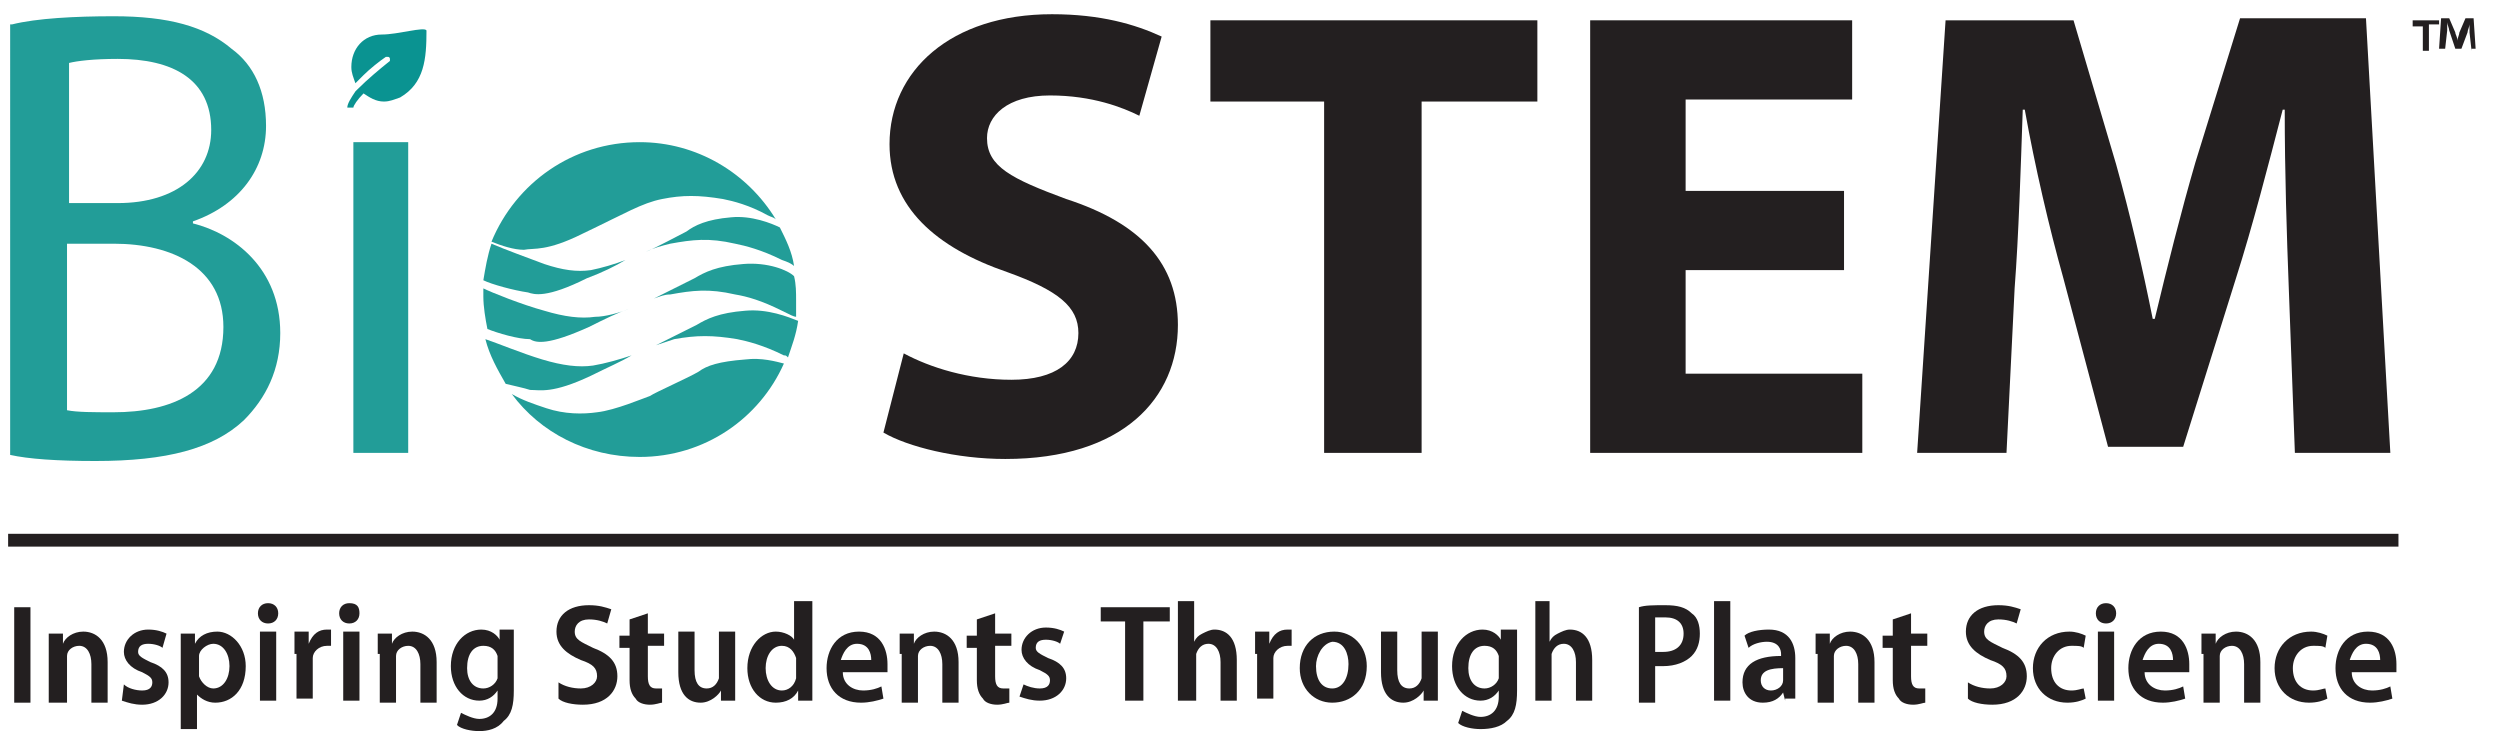 <?xml version="1.0" encoding="utf-8"?>
<!-- Generator: Adobe Illustrator 23.0.1, SVG Export Plug-In . SVG Version: 6.00 Build 0)  -->
<svg version="1.1" id="Layer_1" xmlns="http://www.w3.org/2000/svg" xmlns:xlink="http://www.w3.org/1999/xlink" x="0px" y="0px"
	 viewBox="0 0 123.1 36" style="enable-background:new 0 0 123.1 36;" xml:space="preserve">
<style type="text/css">
	.st0{fill:#229D98;}
	.st1{fill:#231F20;}
	.st2{fill:#0A9391;}
	.st3{fill:none;stroke:#231F20;stroke-width:0.631;stroke-miterlimit:10;}
</style>
<g>
	<path class="st0" d="M0.6,1.2c1.2-0.3,3.1-0.4,5-0.4c2.7,0,4.5,0.5,5.8,1.6c1.1,0.8,1.7,2.1,1.7,3.8c0,2.1-1.3,3.9-3.6,4.7v0.1
		c2,0.5,4.3,2.2,4.3,5.4c0,1.8-0.7,3.2-1.8,4.3c-1.5,1.4-3.8,2-7.3,2c-1.9,0-3.3-0.1-4.2-0.3V1.2z M3.3,10h2.5
		c2.9,0,4.6-1.5,4.6-3.6c0-2.5-1.9-3.5-4.6-3.5c-1.2,0-2,0.1-2.4,0.2V10z M3.3,20.2c0.5,0.1,1.3,0.1,2.3,0.1c2.8,0,5.4-1,5.4-4.2
		c0-2.9-2.5-4.1-5.4-4.1H3.3V20.2z"/>
	<rect x="17.4" y="7" class="st0" width="2.7" height="15.3"/>
	<path class="st1" d="M44.5,17.4c1.3,0.7,3.2,1.3,5.3,1.3c2.2,0,3.3-0.9,3.3-2.3c0-1.3-1-2.1-3.5-3c-3.5-1.2-5.8-3.2-5.8-6.3
		c0-3.6,3-6.4,8-6.4c2.4,0,4.1,0.5,5.4,1.1l-1.1,3.9c-0.8-0.4-2.3-1-4.4-1c-2.1,0-3.1,1-3.1,2.1c0,1.4,1.2,2,3.9,3
		C56.2,11,58,13,58,16c0,3.6-2.7,6.6-8.5,6.6c-2.4,0-4.8-0.6-6-1.3L44.5,17.4z"/>
	<polygon class="st1" points="65.2,5 59.6,5 59.6,1 75.7,1 75.7,5 70,5 70,22.3 65.2,22.3 	"/>
	<polygon class="st1" points="90.8,13.3 83,13.3 83,18.4 91.7,18.4 91.7,22.3 78.3,22.3 78.3,1 91.2,1 91.2,4.9 83,4.9 83,9.4 
		90.8,9.4 	"/>
	<path class="st1" d="M112.7,14.2c-0.1-2.6-0.2-5.7-0.2-8.8h-0.1c-0.7,2.7-1.5,5.8-2.3,8.3l-2.6,8.3h-3.7l-2.2-8.3
		c-0.7-2.5-1.4-5.5-1.9-8.3h-0.1c-0.1,2.9-0.2,6.2-0.4,8.8l-0.4,8.1h-4.4L95.8,1h6.3l2.1,7.1c0.7,2.5,1.3,5.1,1.8,7.6h0.1
		c0.6-2.5,1.3-5.3,2-7.7l2.2-7.1h6.2l1.2,21.4H113L112.7,14.2z"/>
	<path class="st0" d="M28.7,11.5c2.1-1,2.9-1.5,3.9-1.7c1-0.2,1.8-0.2,3,0c0.5,0.1,1.3,0.3,2.2,0.8c0.2,0.1,0.3,0.1,0.4,0.2
		c-1.4-2.3-3.9-3.8-6.7-3.8c-3.3,0-6.1,2-7.3,4.9c0.5,0.2,1.1,0.4,1.6,0.4C26.3,12.2,26.9,12.4,28.7,11.5"/>
	<path class="st0" d="M29.1,18.5c0.8-0.4,1.5-0.7,2-1c-0.6,0.2-1.3,0.4-1.9,0.5c-0.7,0.1-1.5,0-2.5-0.3c-1-0.3-2.2-0.8-2.8-1
		c0.2,0.8,0.6,1.5,1,2.2c0.4,0.1,0.9,0.2,1.2,0.3C26.6,19.2,27.2,19.4,29.1,18.5"/>
	<path class="st0" d="M29,16.1c0.8-0.4,1.4-0.7,2-0.9c-0.5,0.2-1.2,0.4-1.7,0.4c-0.7,0.1-1.5,0-2.5-0.3c-1.1-0.3-2.6-0.9-3-1.1
		c0,0.1,0,0.3,0,0.4c0,0.5,0.1,1.1,0.2,1.6c0.5,0.2,1.5,0.5,2.1,0.5C26.4,16.9,27,17,29,16.1"/>
	<path class="st0" d="M36.6,13c-1.3,0.1-1.9,0.4-2.4,0.7c-0.4,0.2-1.4,0.7-2,1c0.3-0.1,0.5-0.2,0.8-0.2c1.1-0.2,1.9-0.3,3.2,0
		c0.6,0.1,1.3,0.3,2.3,0.8c0.4,0.2,0.6,0.3,0.7,0.3c0-0.3,0-0.5,0-0.8c0-0.4,0-0.8-0.1-1.2C38.8,13.3,37.8,12.9,36.6,13"/>
	<path class="st0" d="M28.9,13.7c0.8-0.3,1.4-0.6,1.9-0.9c-0.5,0.2-1.2,0.4-1.7,0.5c-0.7,0.1-1.4,0-2.3-0.3c-0.8-0.3-1.9-0.7-2.6-1
		c-0.2,0.6-0.3,1.2-0.4,1.8c0.4,0.2,1.5,0.5,2.2,0.6C26.3,14.5,26.9,14.7,28.9,13.7"/>
	<path class="st0" d="M36.7,15.3c-1.3,0.1-1.9,0.4-2.4,0.7c-0.4,0.2-1.4,0.7-2,1c0.3-0.1,0.6-0.2,0.9-0.3c1.1-0.2,1.9-0.2,3.1,0
		c0.5,0.1,1.3,0.3,2.3,0.8c0.1,0,0.1,0,0.2,0.1c0.2-0.6,0.4-1.1,0.5-1.8C38.8,15.6,37.8,15.2,36.7,15.3"/>
	<path class="st0" d="M36.7,17.7c-1.3,0.1-1.9,0.3-2.3,0.6c-0.5,0.3-2.1,1-2.4,1.2c-0.3,0.1-1.7,0.7-2.6,0.8
		c-0.7,0.1-1.6,0.1-2.5-0.2c-0.6-0.2-1.2-0.4-1.7-0.7c1.4,1.9,3.7,3.1,6.3,3.1c3.2,0,5.9-1.9,7.1-4.6C38.2,17.8,37.5,17.6,36.7,17.7
		"/>
	<path class="st0" d="M36,10.7c-1.2,0.1-1.8,0.4-2.2,0.7c-0.4,0.2-1.5,0.8-2,1c0.4-0.2,0.8-0.3,1.2-0.4c1.1-0.2,1.9-0.3,3.2,0
		c0.5,0.1,1.3,0.3,2.3,0.8c0.3,0.1,0.5,0.2,0.6,0.3c-0.1-0.7-0.4-1.3-0.7-1.9C38,11,37,10.6,36,10.7"/>
	<path class="st2" d="M18.8,1.7c-0.9,0-1.5,0.7-1.5,1.6c0,0.3,0.1,0.5,0.2,0.8c0.1-0.1,0.2-0.2,0.4-0.4c0.3-0.3,0.8-0.7,1.1-0.9
		c0,0,0,0,0.1,0c0.1,0,0.1,0.1,0.1,0.1c0,0,0,0.1,0,0.1c-0.5,0.4-1.1,0.9-1.6,1.4c0,0-0.1,0.1-0.1,0.1c-0.2,0.3-0.4,0.6-0.4,0.8h0.3
		c0-0.1,0.2-0.4,0.5-0.7c0.3,0.2,0.6,0.4,1,0.4c0.3,0,0.5-0.1,0.8-0.2c1.2-0.7,1.3-1.9,1.3-3.3C20.9,1.3,19.6,1.7,18.8,1.7"/>
	<line class="st3" x1="0.4" y1="26.6" x2="118.1" y2="26.6"/>
	<rect x="0.7" y="29.9" class="st1" width="0.8" height="4.7"/>
	<path class="st1" d="M2.4,32.2c0-0.4,0-0.7,0-1h0.7l0,0.5h0c0.1-0.3,0.5-0.6,1-0.6c0.6,0,1.2,0.4,1.2,1.5v2H4.5v-1.9
		c0-0.5-0.2-0.9-0.6-0.9c-0.3,0-0.6,0.2-0.6,0.5c0,0.1,0,0.2,0,0.3v2H2.4V32.2z"/>
	<path class="st1" d="M6.1,33.7C6.3,33.9,6.7,34,7,34c0.4,0,0.5-0.2,0.5-0.4c0-0.2-0.1-0.3-0.5-0.5c-0.6-0.2-0.9-0.6-0.9-1
		c0-0.6,0.5-1.1,1.2-1.1c0.4,0,0.7,0.1,0.9,0.2L8,31.9c-0.1-0.1-0.4-0.2-0.7-0.2c-0.3,0-0.5,0.1-0.5,0.4c0,0.2,0.2,0.3,0.6,0.5
		c0.6,0.2,0.9,0.5,0.9,1c0,0.6-0.5,1.1-1.3,1.1c-0.4,0-0.7-0.1-1-0.2L6.1,33.7z"/>
	<path class="st1" d="M8.9,32.3c0-0.4,0-0.8,0-1.1h0.7l0,0.5h0c0.2-0.4,0.6-0.6,1.1-0.6c0.7,0,1.4,0.7,1.4,1.7
		c0,1.2-0.7,1.8-1.5,1.8c-0.4,0-0.7-0.2-0.9-0.4h0v1.7H8.9V32.3z M9.8,33.1c0,0.1,0,0.2,0,0.2c0.1,0.3,0.4,0.6,0.7,0.6
		c0.5,0,0.8-0.5,0.8-1.1c0-0.6-0.3-1.1-0.8-1.1c-0.3,0-0.7,0.3-0.7,0.6c0,0.1,0,0.1,0,0.2V33.1z"/>
	<path class="st1" d="M13.7,30.2c0,0.3-0.2,0.5-0.5,0.5c-0.3,0-0.5-0.2-0.5-0.5c0-0.3,0.2-0.5,0.5-0.5
		C13.5,29.7,13.7,29.9,13.7,30.2 M12.8,31.1h0.8v3.4h-0.8V31.1z"/>
	<path class="st1" d="M14.5,32.2c0-0.5,0-0.8,0-1.1h0.7l0,0.6h0c0.2-0.5,0.5-0.7,0.9-0.7c0.1,0,0.1,0,0.2,0v0.8c-0.1,0-0.1,0-0.2,0
		c-0.4,0-0.7,0.3-0.7,0.6c0,0.1,0,0.2,0,0.3v1.7h-0.8V32.2z"/>
	<path class="st1" d="M17.7,30.2c0,0.3-0.2,0.5-0.5,0.5c-0.3,0-0.5-0.2-0.5-0.5c0-0.3,0.2-0.5,0.5-0.5
		C17.6,29.7,17.7,29.9,17.7,30.2 M16.9,31.1h0.8v3.4h-0.8V31.1z"/>
	<path class="st1" d="M18.6,32.2c0-0.4,0-0.7,0-1h0.7l0,0.5h0c0.1-0.3,0.5-0.6,1-0.6c0.6,0,1.2,0.4,1.2,1.5v2h-0.8v-1.9
		c0-0.5-0.2-0.9-0.6-0.9c-0.3,0-0.6,0.2-0.6,0.5c0,0.1,0,0.2,0,0.3v2h-0.8V32.2z"/>
	<path class="st1" d="M25.3,31.1c0,0.2,0,0.5,0,1V34c0,0.7-0.1,1.2-0.5,1.5C24.5,35.9,24,36,23.6,36c-0.4,0-0.9-0.1-1.1-0.3l0.2-0.6
		c0.2,0.1,0.6,0.3,0.9,0.3c0.5,0,0.9-0.3,0.9-1V34h0c-0.2,0.3-0.5,0.5-0.9,0.5c-0.8,0-1.4-0.7-1.4-1.7c0-1.1,0.7-1.8,1.5-1.8
		c0.5,0,0.8,0.3,0.9,0.5h0l0-0.5H25.3z M24.5,32.5c0-0.1,0-0.2,0-0.2c-0.1-0.3-0.3-0.5-0.7-0.5c-0.5,0-0.8,0.4-0.8,1.1
		c0,0.6,0.3,1,0.8,1c0.3,0,0.6-0.2,0.7-0.5c0-0.1,0-0.2,0-0.3V32.5z"/>
	<path class="st1" d="M27.5,33.6c0.3,0.2,0.7,0.3,1.1,0.3c0.5,0,0.8-0.3,0.8-0.6c0-0.4-0.2-0.6-0.8-0.8c-0.7-0.3-1.2-0.7-1.2-1.4
		c0-0.8,0.6-1.3,1.6-1.3c0.5,0,0.8,0.1,1.1,0.2l-0.2,0.7c-0.2-0.1-0.5-0.2-0.9-0.2c-0.5,0-0.7,0.3-0.7,0.6c0,0.4,0.3,0.5,0.9,0.8
		c0.8,0.3,1.2,0.7,1.2,1.4c0,0.7-0.5,1.4-1.7,1.4c-0.5,0-1-0.1-1.2-0.3L27.5,33.6z"/>
	<path class="st1" d="M31.9,30.2v1h0.8v0.6h-0.8v1.5c0,0.4,0.1,0.6,0.4,0.6c0.1,0,0.2,0,0.3,0l0,0.7c-0.1,0-0.3,0.1-0.6,0.1
		c-0.3,0-0.6-0.1-0.7-0.3c-0.2-0.2-0.3-0.5-0.3-0.9v-1.6h-0.5v-0.6h0.5v-0.8L31.9,30.2z"/>
	<path class="st1" d="M36.2,33.5c0,0.4,0,0.7,0,1h-0.7l0-0.5h0c-0.1,0.2-0.5,0.6-1,0.6c-0.6,0-1.1-0.4-1.1-1.5v-2h0.8V33
		c0,0.6,0.2,0.9,0.6,0.9c0.3,0,0.5-0.2,0.6-0.5c0-0.1,0-0.2,0-0.3v-2h0.8V33.5z"/>
	<path class="st1" d="M40,29.6v4c0,0.3,0,0.7,0,0.9h-0.7l0-0.5h0c-0.2,0.4-0.6,0.6-1.1,0.6c-0.8,0-1.4-0.7-1.4-1.7
		c0-1.1,0.7-1.8,1.4-1.8c0.4,0,0.8,0.2,0.9,0.4h0v-1.9H40z M39.2,32.6c0-0.1,0-0.2,0-0.2c-0.1-0.3-0.3-0.6-0.7-0.6
		c-0.5,0-0.8,0.5-0.8,1.1c0,0.6,0.3,1.1,0.8,1.1c0.3,0,0.6-0.2,0.7-0.6c0-0.1,0-0.2,0-0.3V32.6z"/>
	<path class="st1" d="M41.5,33.1c0,0.6,0.5,0.9,1,0.9c0.4,0,0.7-0.1,0.9-0.2l0.1,0.6c-0.3,0.1-0.7,0.2-1.1,0.2
		c-1.1,0-1.7-0.7-1.7-1.7c0-0.9,0.5-1.8,1.6-1.8c1.1,0,1.4,0.9,1.4,1.6c0,0.2,0,0.3,0,0.4H41.5z M42.9,32.5c0-0.3-0.1-0.8-0.7-0.8
		c-0.5,0-0.7,0.5-0.8,0.8H42.9z"/>
	<path class="st1" d="M44.3,32.2c0-0.4,0-0.7,0-1H45l0,0.5h0c0.1-0.3,0.5-0.6,1-0.6c0.6,0,1.2,0.4,1.2,1.5v2h-0.8v-1.9
		c0-0.5-0.2-0.9-0.6-0.9c-0.3,0-0.6,0.2-0.6,0.5c0,0.1,0,0.2,0,0.3v2h-0.8V32.2z"/>
	<path class="st1" d="M49,30.2v1h0.8v0.6H49v1.5c0,0.4,0.1,0.6,0.4,0.6c0.1,0,0.2,0,0.3,0l0,0.7c-0.1,0-0.3,0.1-0.6,0.1
		c-0.3,0-0.6-0.1-0.7-0.3c-0.2-0.2-0.3-0.5-0.3-0.9v-1.6h-0.5v-0.6h0.5v-0.8L49,30.2z"/>
	<path class="st1" d="M50.4,33.7c0.2,0.1,0.5,0.2,0.8,0.2c0.4,0,0.5-0.2,0.5-0.4c0-0.2-0.1-0.3-0.5-0.5c-0.6-0.2-0.9-0.6-0.9-1
		c0-0.6,0.5-1.1,1.2-1.1c0.4,0,0.7,0.1,0.9,0.2l-0.2,0.6c-0.1-0.1-0.4-0.2-0.7-0.2c-0.3,0-0.5,0.1-0.5,0.4c0,0.2,0.2,0.3,0.6,0.5
		c0.6,0.2,0.9,0.5,0.9,1c0,0.6-0.5,1.1-1.3,1.1c-0.4,0-0.7-0.1-1-0.2L50.4,33.7z"/>
	<polygon class="st1" points="55.4,30.6 54.2,30.6 54.2,29.9 57.6,29.9 57.6,30.6 56.3,30.6 56.3,34.5 55.4,34.5 	"/>
	<path class="st1" d="M58,29.6h0.8v2h0c0.1-0.2,0.2-0.3,0.4-0.4c0.2-0.1,0.4-0.2,0.6-0.2c0.6,0,1.1,0.4,1.1,1.5v2h-0.8v-1.9
		c0-0.5-0.2-0.9-0.6-0.9c-0.3,0-0.5,0.2-0.6,0.5c0,0.1,0,0.2,0,0.3v2H58V29.6z"/>
	<path class="st1" d="M61.8,32.2c0-0.5,0-0.8,0-1.1h0.7l0,0.6h0c0.2-0.5,0.5-0.7,0.9-0.7c0.1,0,0.1,0,0.2,0v0.8c-0.1,0-0.1,0-0.2,0
		c-0.4,0-0.7,0.3-0.7,0.6c0,0.1,0,0.2,0,0.3v1.7h-0.8V32.2z"/>
	<path class="st1" d="M67.3,32.8c0,1.2-0.8,1.8-1.7,1.8c-0.9,0-1.6-0.7-1.6-1.7c0-1.1,0.7-1.8,1.7-1.8
		C66.6,31.1,67.3,31.8,67.3,32.8 M64.8,32.8c0,0.7,0.3,1.1,0.8,1.1c0.5,0,0.8-0.5,0.8-1.2c0-0.5-0.2-1.1-0.8-1.1
		C65.1,31.7,64.8,32.3,64.8,32.8"/>
	<path class="st1" d="M70.8,33.5c0,0.4,0,0.7,0,1h-0.7l0-0.5h0c-0.1,0.2-0.5,0.6-1,0.6c-0.6,0-1.1-0.4-1.1-1.5v-2h0.8V33
		c0,0.6,0.2,0.9,0.6,0.9c0.3,0,0.5-0.2,0.6-0.5c0-0.1,0-0.2,0-0.3v-2h0.8V33.5z"/>
	<path class="st1" d="M74.7,31.1c0,0.2,0,0.5,0,1V34c0,0.7-0.1,1.2-0.5,1.5c-0.3,0.3-0.8,0.4-1.3,0.4c-0.4,0-0.9-0.1-1.1-0.3
		l0.2-0.6c0.2,0.1,0.6,0.3,0.9,0.3c0.5,0,0.9-0.3,0.9-1V34h0c-0.2,0.3-0.5,0.5-0.9,0.5c-0.8,0-1.4-0.7-1.4-1.7
		c0-1.1,0.7-1.8,1.5-1.8c0.5,0,0.8,0.3,0.9,0.5h0l0-0.5H74.7z M73.8,32.5c0-0.1,0-0.2,0-0.2c-0.1-0.3-0.3-0.5-0.7-0.5
		c-0.5,0-0.8,0.4-0.8,1.1c0,0.6,0.3,1,0.8,1c0.3,0,0.6-0.2,0.7-0.5c0-0.1,0-0.2,0-0.3V32.5z"/>
	<path class="st1" d="M75.5,29.6h0.8v2h0c0.1-0.2,0.2-0.3,0.4-0.4c0.2-0.1,0.4-0.2,0.6-0.2c0.6,0,1.1,0.4,1.1,1.5v2h-0.8v-1.9
		c0-0.5-0.2-0.9-0.6-0.9c-0.3,0-0.5,0.2-0.6,0.5c0,0.1,0,0.2,0,0.3v2h-0.8V29.6z"/>
	<path class="st1" d="M80.7,29.9c0.3-0.1,0.7-0.1,1.3-0.1c0.6,0,1,0.1,1.3,0.4c0.3,0.2,0.4,0.6,0.4,1c0,0.4-0.1,0.8-0.4,1.1
		c-0.3,0.3-0.8,0.5-1.4,0.5c-0.2,0-0.3,0-0.4,0v1.8h-0.8V29.9z M81.5,32.1c0.1,0,0.2,0,0.4,0c0.6,0,1-0.3,1-0.9
		c0-0.5-0.3-0.8-0.9-0.8c-0.2,0-0.4,0-0.5,0V32.1z"/>
	<rect x="84.4" y="29.6" class="st1" width="0.8" height="4.9"/>
	<path class="st1" d="M87.9,34.5l-0.1-0.4h0c-0.2,0.3-0.5,0.5-1,0.5c-0.7,0-1-0.5-1-1c0-0.9,0.7-1.3,1.9-1.3v-0.1
		c0-0.2-0.1-0.6-0.7-0.6c-0.3,0-0.7,0.1-0.9,0.3l-0.2-0.6c0.2-0.2,0.7-0.3,1.2-0.3c1,0,1.3,0.7,1.3,1.4v1.2c0,0.3,0,0.6,0,0.8H87.9z
		 M87.8,32.9c-0.6,0-1.1,0.1-1.1,0.6c0,0.3,0.2,0.5,0.5,0.5c0.3,0,0.6-0.2,0.6-0.5c0-0.1,0-0.1,0-0.2V32.9z"/>
	<path class="st1" d="M89.4,32.2c0-0.4,0-0.7,0-1h0.7l0,0.5h0c0.1-0.3,0.5-0.6,1-0.6c0.6,0,1.2,0.4,1.2,1.5v2h-0.8v-1.9
		c0-0.5-0.2-0.9-0.6-0.9c-0.3,0-0.6,0.2-0.6,0.5c0,0.1,0,0.2,0,0.3v2h-0.8V32.2z"/>
	<path class="st1" d="M94.1,30.2v1h0.8v0.6h-0.8v1.5c0,0.4,0.1,0.6,0.4,0.6c0.1,0,0.2,0,0.3,0l0,0.7c-0.1,0-0.3,0.1-0.6,0.1
		c-0.3,0-0.6-0.1-0.7-0.3c-0.2-0.2-0.3-0.5-0.3-0.9v-1.6h-0.5v-0.6h0.5v-0.8L94.1,30.2z"/>
	<path class="st1" d="M96.9,33.6c0.3,0.2,0.7,0.3,1.1,0.3c0.5,0,0.8-0.3,0.8-0.6c0-0.4-0.2-0.6-0.8-0.8c-0.7-0.3-1.2-0.7-1.2-1.4
		c0-0.8,0.6-1.3,1.6-1.3c0.5,0,0.8,0.1,1.1,0.2l-0.2,0.7c-0.2-0.1-0.5-0.2-0.9-0.2c-0.5,0-0.7,0.3-0.7,0.6c0,0.4,0.3,0.5,0.9,0.8
		c0.8,0.3,1.2,0.7,1.2,1.4c0,0.7-0.5,1.4-1.7,1.4c-0.5,0-1-0.1-1.2-0.3L96.9,33.6z"/>
	<path class="st1" d="M102.7,34.4c-0.2,0.1-0.5,0.2-0.9,0.2c-1,0-1.7-0.7-1.7-1.7c0-1,0.7-1.8,1.8-1.8c0.3,0,0.6,0.1,0.8,0.2
		l-0.1,0.6c-0.1-0.1-0.3-0.1-0.6-0.1c-0.6,0-1,0.5-1,1.1c0,0.7,0.4,1.1,1,1.1c0.3,0,0.5-0.1,0.6-0.1L102.7,34.4z"/>
	<path class="st1" d="M104.2,30.2c0,0.3-0.2,0.5-0.5,0.5c-0.3,0-0.5-0.2-0.5-0.5c0-0.3,0.2-0.5,0.5-0.5
		C104,29.7,104.2,29.9,104.2,30.2 M103.3,31.1h0.8v3.4h-0.8V31.1z"/>
	<path class="st1" d="M105.6,33.1c0,0.6,0.5,0.9,1,0.9c0.4,0,0.7-0.1,0.9-0.2l0.1,0.6c-0.3,0.1-0.7,0.2-1.1,0.2
		c-1.1,0-1.7-0.7-1.7-1.7c0-0.9,0.5-1.8,1.6-1.8c1.1,0,1.4,0.9,1.4,1.6c0,0.2,0,0.3,0,0.4H105.6z M107,32.5c0-0.3-0.1-0.8-0.7-0.8
		c-0.5,0-0.7,0.5-0.8,0.8H107z"/>
	<path class="st1" d="M108.4,32.2c0-0.4,0-0.7,0-1h0.7l0,0.5h0c0.1-0.3,0.5-0.6,1-0.6c0.6,0,1.2,0.4,1.2,1.5v2h-0.8v-1.9
		c0-0.5-0.2-0.9-0.6-0.9c-0.3,0-0.6,0.2-0.6,0.5c0,0.1,0,0.2,0,0.3v2h-0.8V32.2z"/>
	<path class="st1" d="M114.6,34.4c-0.2,0.1-0.5,0.2-0.9,0.2c-1,0-1.7-0.7-1.7-1.7c0-1,0.7-1.8,1.8-1.8c0.3,0,0.6,0.1,0.8,0.2
		l-0.1,0.6c-0.1-0.1-0.3-0.1-0.6-0.1c-0.6,0-1,0.5-1,1.1c0,0.7,0.4,1.1,1,1.1c0.3,0,0.5-0.1,0.6-0.1L114.6,34.4z"/>
	<path class="st1" d="M115.8,33.1c0,0.6,0.5,0.9,1,0.9c0.4,0,0.7-0.1,0.9-0.2l0.1,0.6c-0.3,0.1-0.7,0.2-1.1,0.2
		c-1.1,0-1.7-0.7-1.7-1.7c0-0.9,0.5-1.8,1.6-1.8c1.1,0,1.4,0.9,1.4,1.6c0,0.2,0,0.3,0,0.4H115.8z M117.2,32.5c0-0.3-0.1-0.8-0.7-0.8
		c-0.5,0-0.7,0.5-0.8,0.8H117.2z"/>
	<path class="st1" d="M120.1,1v0.2h-0.5v1.3h-0.3V1.3h-0.5V1H120.1z M121.7,2.5l-0.1-0.9c0-0.1,0-0.3,0-0.4h0c0,0.1-0.1,0.3-0.1,0.4
		l-0.3,0.8h-0.3l-0.3-0.9c0-0.1-0.1-0.3-0.1-0.4h0c0,0.1,0,0.3,0,0.4l-0.1,0.9h-0.3l0.1-1.5h0.4l0.3,0.7c0,0.1,0.1,0.2,0.1,0.4h0
		c0-0.1,0.1-0.3,0.1-0.4l0.3-0.7h0.4l0.1,1.5H121.7z"/>
</g>
</svg>

